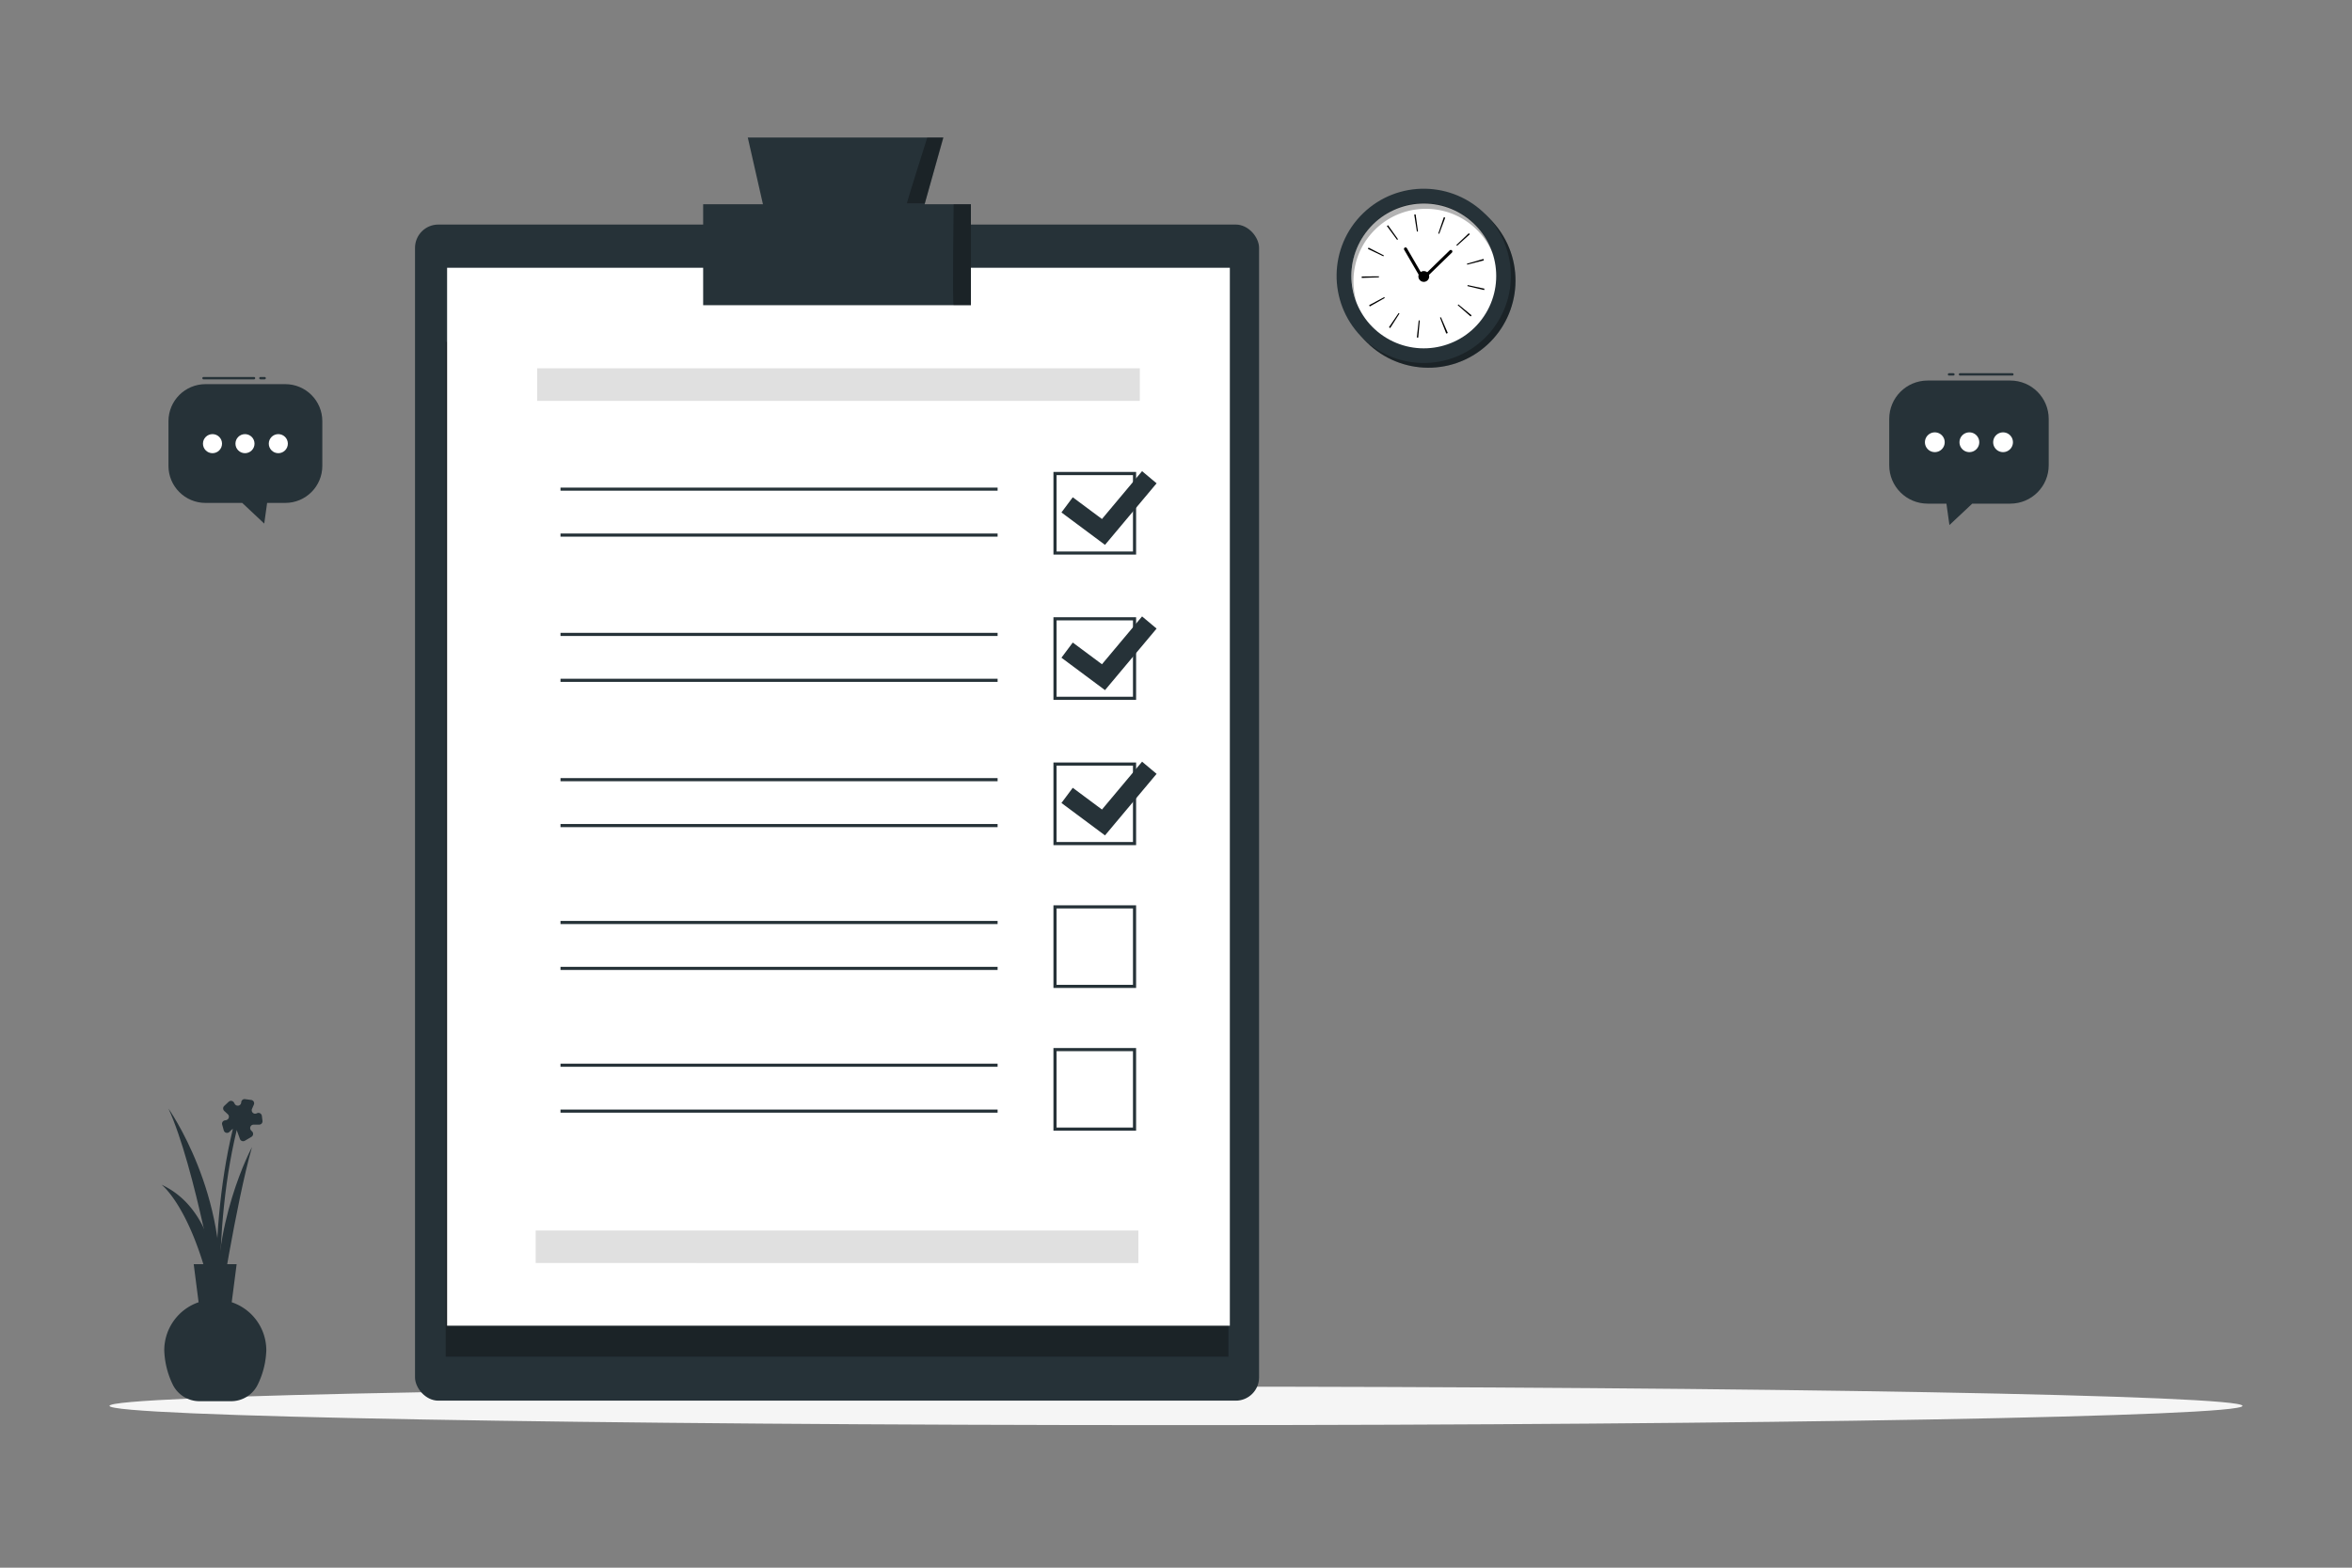 <svg xmlns="http://www.w3.org/2000/svg" viewBox="0 0 750 500"><rect x="0" y="0" width="750" height="500" fill="#808080" stroke="none"/><path d="M715.08 448.39c0 3.39-152.26 6.14-340.08 6.14s-340.08-2.75-340.08-6.14 152.26-6.14 340.08-6.14 340.08 2.75 340.08 6.14Z" style="fill:#f5f5f5"/><rect width="269.15" height="375.11" x="132.34" y="71.62" rx="7.43" ry="7.43" style="fill:#263238"/><path d="M142.12 109.03h249.6V432.7h-249.6z" style="opacity:.3"/><path d="M142.57 85.4h249.6v337.42h-249.6z" style="fill:#fff"/><path d="M171.28 117.47h192.18v10.38H171.28zm-.46 274.98H363v10.38H170.82z" style="fill:#e0e0e0"/><path d="M178.73 248.17h139.38v1H178.73zm0 14.64h139.38v1H178.73zm183.55 6.74h-26.36v-26.36h26.36v26.36Zm-25.36-1h24.36v-24.36h-24.36v24.36Z" style="fill:#263238"/><path d="m352.36 266.44-13.89-10.34 3.61-4.84 9.31 6.93 12.79-15.26 4.63 3.88-16.45 19.63zm-173.63-64.6h139.38v1H178.73zm0 14.64h139.38v1H178.73zm183.55 6.74h-26.36v-26.36h26.36v26.36Zm-25.36-1h24.36v-24.36h-24.36v24.36Z" style="fill:#263238"/><path d="m352.36 220.11-13.89-10.34 3.61-4.84 9.31 6.93 12.79-15.26 4.63 3.88-16.45 19.63zm-173.63-64.6h139.38v1H178.73zm0 14.64h139.38v1H178.73zm183.55 6.74h-26.36v-26.36h26.36v26.36Zm-25.36-1h24.36v-24.36h-24.36v24.36Z" style="fill:#263238"/><path d="m352.36 173.78-13.89-10.34 3.61-4.84 9.31 6.93 12.79-15.26 4.63 3.88-16.45 19.63zM178.73 293.71h139.38v1H178.73zm0 14.64h139.38v1H178.73zm183.55 6.74h-26.36v-26.36h26.36v26.36Zm-25.36-1h24.36v-24.36h-24.36v24.36Zm-158.19 25.15h139.38v1H178.73zm0 14.64h139.38v1H178.73zm183.55 6.74h-26.36v-26.36h26.36v26.36Zm-25.36-1h24.36v-24.36h-24.36v24.36ZM224.22 65.13h85.38v32.2h-85.38z" style="fill:#263238"/><path d="M293.95 68.38h-49.93l-5.57-24.52h62.33l-6.83 24.52z" style="fill:#263238"/><path d="M295.69 43.86c-.06.15-6.65 20.99-6.49 20.99h5.67l6-20.99h-5.18Zm8.4 21.27s-.41 32.2 0 32.2h5.51v-32.2h-5.51Z" style="opacity:.3"/><path d="M641.04 121.37h-26.37c-6.76 0-12.24 5.48-12.24 12.24v14.78c0 6.76 5.48 12.24 12.24 12.24h6l.96 6.83 7.28-6.83h12.14c6.76 0 12.24-5.48 12.24-12.24v-14.78c0-6.76-5.48-12.24-12.24-12.24Z" style="fill:#263238"/><path d="M635.58 141.05a3.15 3.15 0 1 0 6.3 0 3.15 3.15 0 0 0-6.3 0Zm-10.74 0a3.15 3.15 0 1 0 6.3 0 3.15 3.15 0 0 0-6.3 0Zm-11.02 0a3.15 3.15 0 1 0 6.3 0 3.15 3.15 0 0 0-6.3 0Z" style="fill:#fff"/><path d="M641.72 119.03h-16.73c-.48 0-.48.75 0 .75h16.73c.48 0 .48-.75 0-.75Zm-18.82 0h-1.4c-.2 0-.38.17-.38.38s.16.38.38.38h1.4c.2 0 .38-.17.38-.38s-.16-.38-.38-.38Zm-557.37 3.49h25.44c6.52 0 11.81 5.29 11.81 11.81v14.26c0 6.52-5.29 11.81-11.81 11.81h-5.79l-.92 6.59-7.02-6.59H65.53c-6.52 0-11.81-5.29-11.81-11.81v-14.26c0-6.52 5.29-11.81 11.81-11.81Z" style="fill:#263238"/><path d="M70.8 141.5c0 1.68-1.36 3.04-3.04 3.04s-3.04-1.36-3.04-3.04 1.36-3.04 3.04-3.04 3.04 1.36 3.04 3.04Zm10.36 0c0 1.68-1.36 3.04-3.04 3.04s-3.04-1.36-3.04-3.04 1.36-3.04 3.04-3.04 3.04 1.36 3.04 3.04Zm10.63 0c0 1.68-1.36 3.04-3.04 3.04s-3.04-1.36-3.04-3.04 1.36-3.04 3.04-3.04 3.04 1.36 3.04 3.04Z" style="fill:#fff"/><path d="M64.88 120.99h16.14c.48 0 .48-.75 0-.75H64.88c-.48 0-.48.75 0 .75Zm18.16 0h1.35c.2 0 .38-.17.38-.38s-.16-.38-.38-.38h-1.35c-.2 0-.38.17-.38.38s.16.38.38.38Z" style="fill:#263238"/><circle cx="455.46" cy="89.49" r="27.79" style="fill:#263238" transform="rotate(-36.5 455.461 89.481)"/><circle cx="455.46" cy="89.49" r="27.79" style="opacity:.3" transform="rotate(-36.5 455.461 89.481)"/><path d="M473.36 107.92c-11.01 10.69-28.61 10.43-39.3-.58-10.69-11.01-10.43-28.61.58-39.3 11.01-10.69 28.61-10.43 39.3.58 10.69 11.01 10.43 28.61-.58 39.3Z" style="fill:#263238"/><circle cx="454" cy="87.98" r="23.09" style="fill:#fff" transform="rotate(-53.14 454.039 87.974)"/><path d="m442.92 104.37 3.07-4.54.27.18-2.96 4.62c-.13-.08-.26-.17-.38-.25Zm-6.12-6.63c-.08-.13-.15-.27-.22-.4l4.83-2.58c.05.1.1.19.16.28l-4.77 2.7Zm15 9.9.6-5.45.34.03-.5 5.46c-.15-.01-.29-.03-.44-.04Zm-17.57-19.01c0-.15 0-.3-.01-.45l5.48-.05v.33l-5.47.18Zm26.95 17.78-2-5.11.31-.12 2.18 5.03-.13.05c-.09.04-.23.09-.37.15ZM436.2 79.38c.07-.14.13-.27.2-.41l4.88 2.49c-.05.1-.1.19-.14.29l-4.94-2.37Zm28.63 17.95c.07-.08.13-.16.2-.24l4.23 3.48c-.1.12-.2.24-.31.36l-4.13-3.61ZM445.5 76.5l-3.25-4.41.36-.26 3.18 4.47-.28.2Zm22.43 14.75.07-.33 5.36 1.15c-.03.15-.06.29-.1.44l-5.33-1.26Zm-16.11-17.39-.85-5.42.44-.06.75 5.43-.34.05Zm16.04 10.55c-.03-.1-.05-.21-.08-.31l5.27-1.51.12.45-5.31 1.37Zm-9.22-9.95 1.77-5.19c.15.05.3.1.44.16l-1.92 5.14c-.1-.04-.2-.07-.3-.11Zm5.98 3.93-.22-.24 3.98-3.77c.1.11.21.22.31.33l-4.07 3.68ZM453.7 89.38h-.07a.485.485 0 0 1-.36-.24l-5.51-9.48a.493.493 0 0 1 .18-.68c.24-.14.54-.06.68.18l5.19 8.93 8.46-8.23c.2-.19.51-.19.71 0s.19.51 0 .71l-8.92 8.67a.5.5 0 0 1-.35.14Z"/><path d="M455.31 89.31c-.63.72-1.72.79-2.43.16-.72-.63-.79-1.72-.16-2.43.63-.72 1.72-.79 2.43-.16.72.63.79 1.72.16 2.43Z"/><path d="M438.59 73.12c9.15-8.88 23.77-8.66 32.65.49a22.97 22.97 0 0 1 4.89 7.57 23.009 23.009 0 0 0-5.53-9.44c-8.88-9.15-23.5-9.37-32.65-.48-6.9 6.7-8.71 16.66-5.38 25.08-2.39-7.99-.38-17 6.02-23.21Z" style="opacity:.3"/><path d="M69.79 435.65c0-.42-4.41-42.85 5.33-78.94l1.24.32c-9.66 35.86-5.33 78.06-5.33 78.49l-1.24.12Z" style="fill:#263238"/><path d="M80.35 365.86s-13.41 24.9-10.73 54.24c0 0 5.58-36.05 10.73-54.24Z" style="fill:#263238"/><path d="M53.7 353.54s19.57 27.52 16.18 62.67c-.02.04-7.63-44.15-16.18-62.67Z" style="fill:#263238"/><path d="M69.79 424.69s4.23-36.34-18.25-46.83c-.06 0 11.93 8.86 18.25 46.83Zm2.31-67.42-.41.07c-.59.11-.98.67-.87 1.26 0 .04.02.07.03.11l.5 1.81a1.079 1.079 0 0 0 1.8.49l.67-.65a1.093 1.093 0 0 1 1.78.41l.91 2.49c.2.56.82.86 1.39.65.07-.02.13-.06.2-.09l2.09-1.24c.51-.31.68-.97.37-1.49a.951.951 0 0 0-.15-.2l-.34-.35c-.41-.44-.39-1.14.05-1.55.19-.18.44-.28.71-.29h1.82c.6-.01 1.07-.51 1.06-1.11 0-.05 0-.09-.01-.14l-.2-1.56c-.08-.59-.62-1.01-1.21-.94-.12.02-.24.05-.35.1l-.12.06c-.55.25-1.2.01-1.45-.54-.13-.28-.13-.6-.02-.88l.6-1.37a1.071 1.071 0 0 0-.86-1.5l-1.93-.26c-.59-.09-1.14.32-1.23.91 0 .05-.01.09-.01.14-.03.6-.54 1.07-1.15 1.04-.37-.02-.71-.22-.9-.54l-.25-.45c-.3-.52-.97-.71-1.49-.41-.07.04-.14.09-.2.14l-1.43 1.34c-.44.42-.46 1.11-.04 1.55.01.02.03.03.04.04l1.15 1.06c.44.42.46 1.11.04 1.55-.15.16-.35.27-.57.32Z" style="fill:#263238"/><path d="m73.89 415.34 1.57-12.14H61.77l1.56 12.14a16.231 16.231 0 0 0-10.95 15.34 26.91 26.91 0 0 0 2.66 10.82 9.479 9.479 0 0 0 8.63 5.4h9.96c3.68.03 7.04-2.08 8.61-5.4a26.73 26.73 0 0 0 2.68-10.82c0-6.95-4.43-13.12-11.02-15.34Z" style="fill:#263238"/></svg>